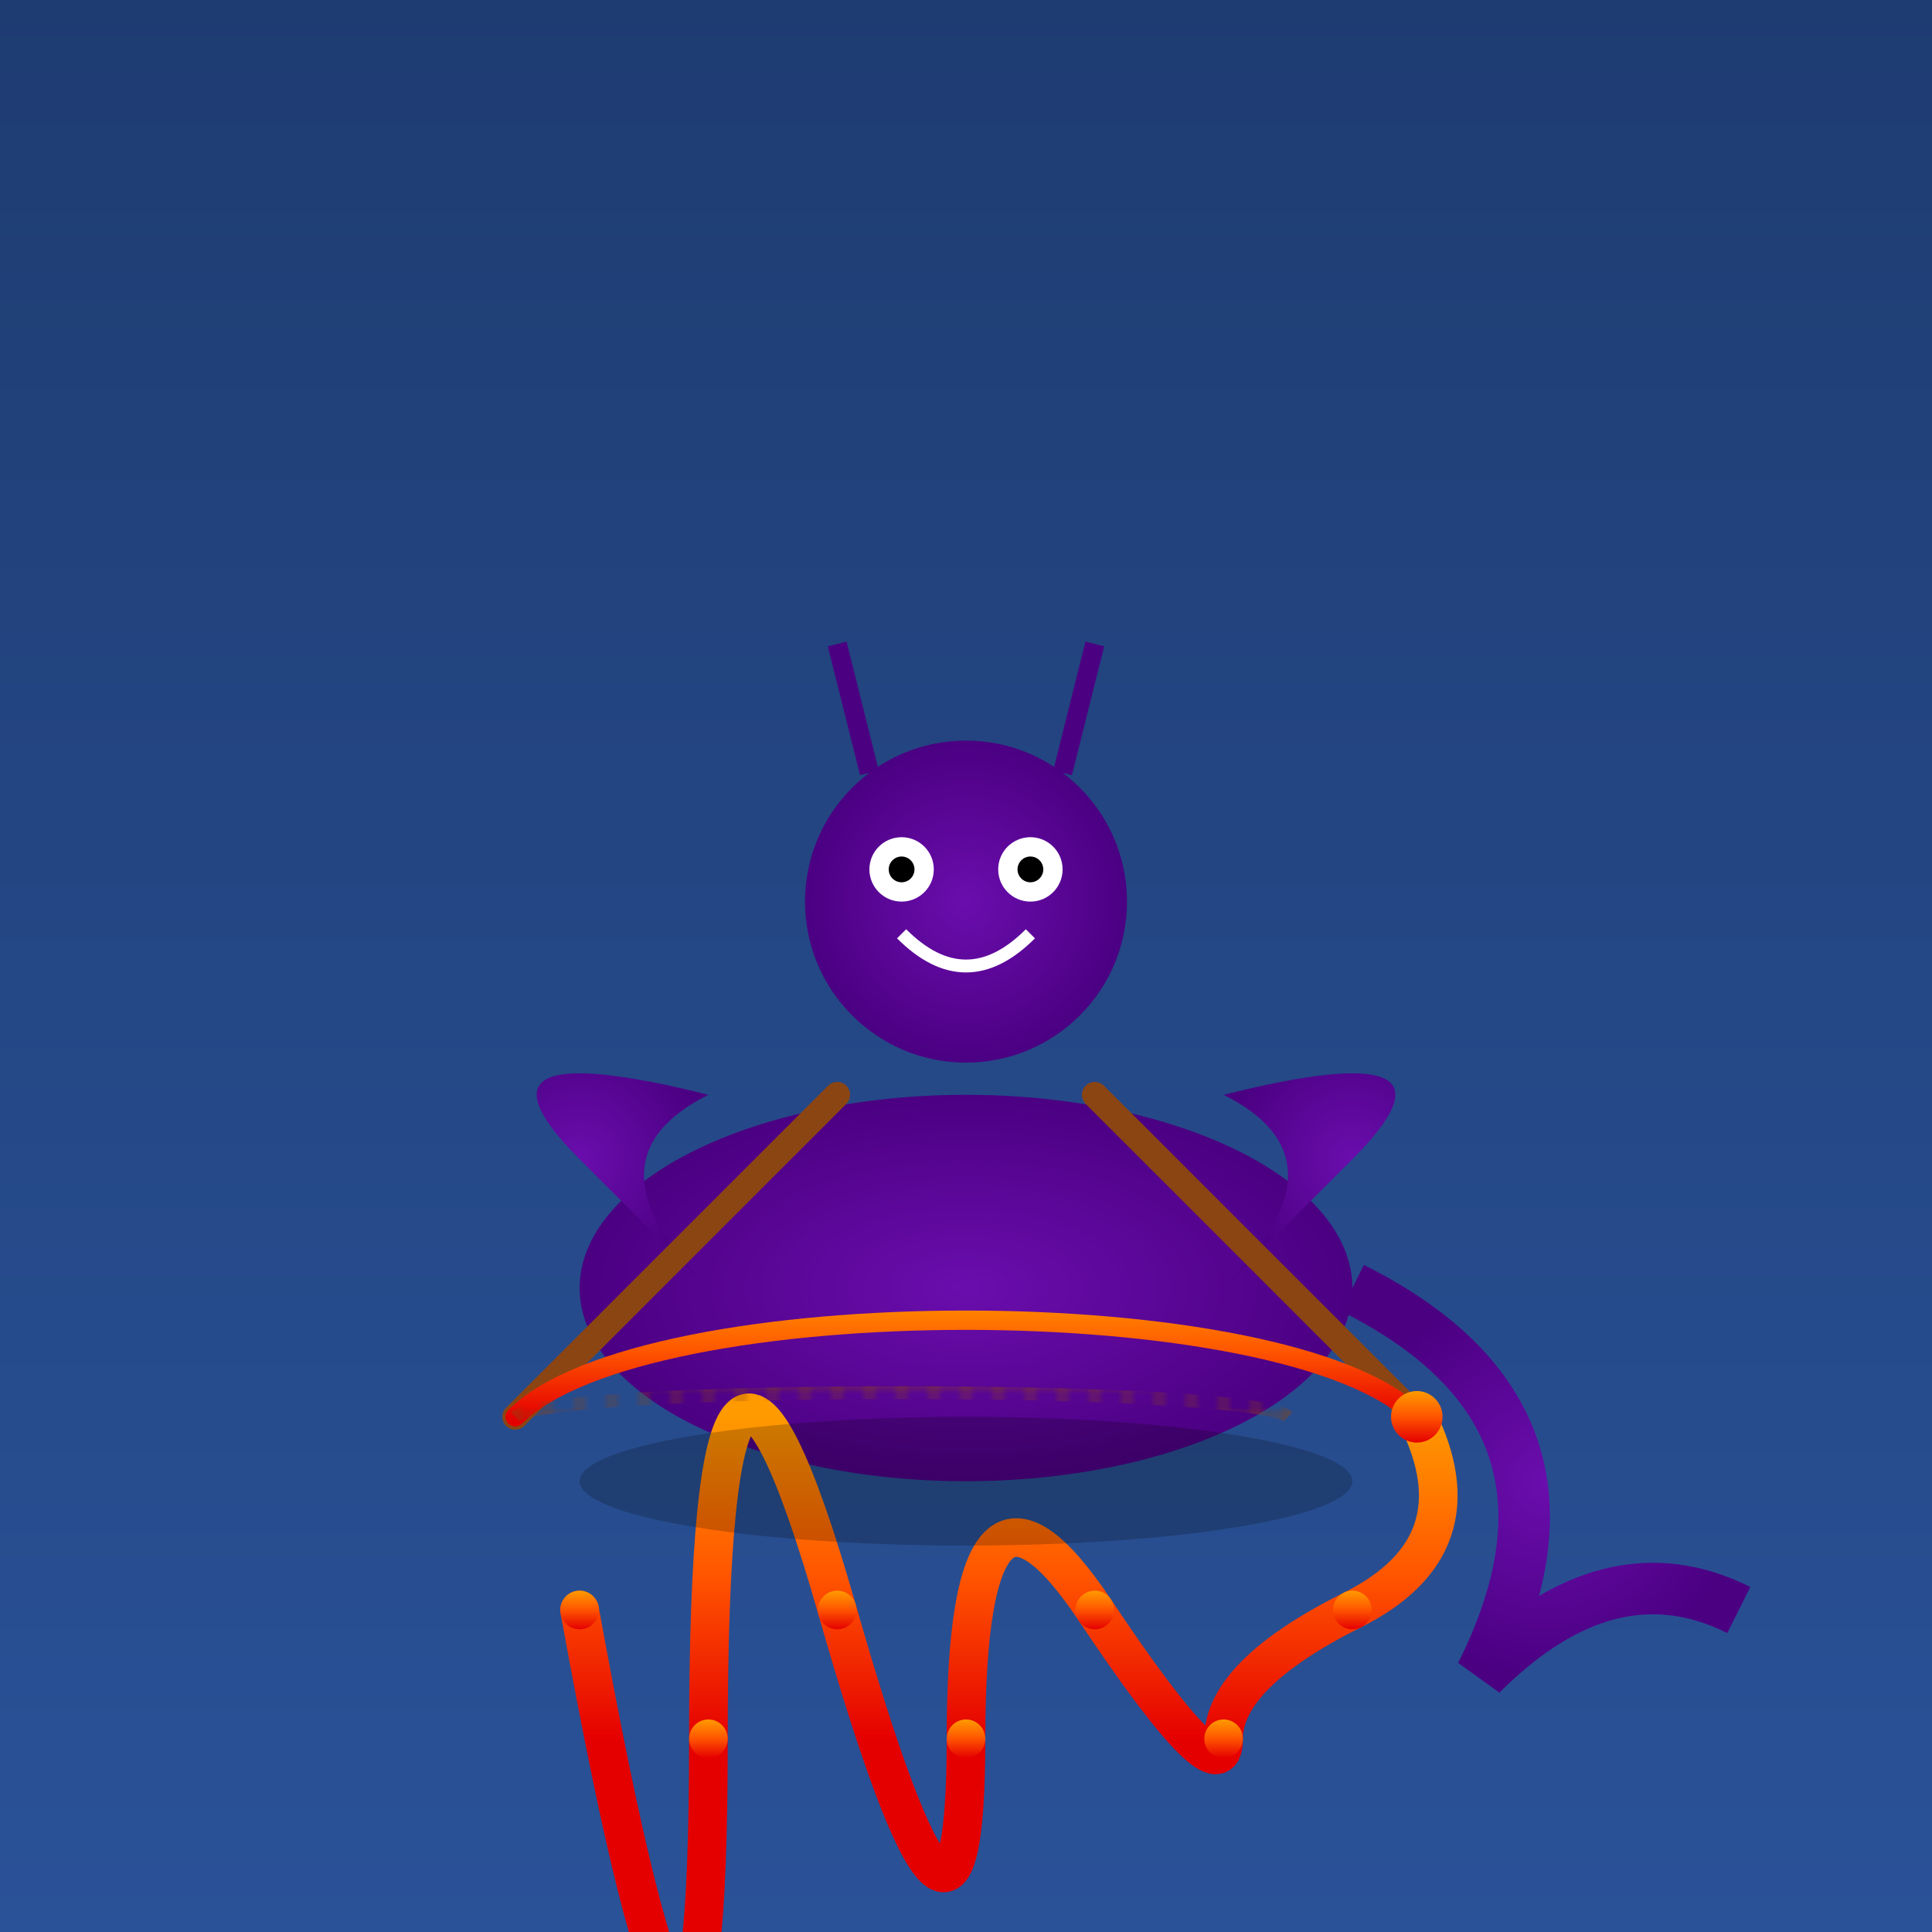<svg viewBox="0 0 300 300" xmlns="http://www.w3.org/2000/svg">
  <defs>
    <linearGradient id="bgGradient" x1="0%" y1="0%" x2="0%" y2="100%">
      <stop offset="0%" style="stop-color:#1e3c72; stop-opacity:1" />
      <stop offset="100%" style="stop-color:#2a5298; stop-opacity:1" />
    </linearGradient>
    <radialGradient id="dragonGradient" cx="50%" cy="50%" r="50%">
      <stop offset="0%" style="stop-color:#6a0dad; stop-opacity:1" />
      <stop offset="100%" style="stop-color:#4b0082; stop-opacity:1" />
    </radialGradient>
    <linearGradient id="flameGradient" x1="0%" y1="0%" x2="0%" y2="100%">
      <stop offset="0%" style="stop-color:#ff9a00; stop-opacity:1" />
      <stop offset="50%" style="stop-color:#ff5400; stop-opacity:1" />
      <stop offset="100%" style="stop-color:#e50000; stop-opacity:1" />
    </linearGradient>
    <pattern id="knitPattern" patternUnits="userSpaceOnUse" width="10" height="10">
      <path d="M0,0 L10,0 L10,10 L0,10 Z" fill="none" stroke="#8B4513" stroke-width="0.5"/>
      <path d="M0,5 L10,5" stroke="#8B4513" stroke-width="0.5"/>
      <path d="M5,0 L5,10" stroke="#8B4513" stroke-width="0.5"/>
    </pattern>
  </defs>
  
  <!-- Background -->
  <rect width="300" height="300" fill="url(#bgGradient)" />

  <!-- Dragon Body -->
  <ellipse cx="150" cy="200" rx="60" ry="30" fill="url(#dragonGradient)" />
  
  <!-- Dragon Head -->
  <circle cx="150" cy="140" r="25" fill="url(#dragonGradient)" />
  
  <!-- Dragon Eyes -->
  <circle cx="140" cy="135" r="5" fill="#FFFFFF" />
  <circle cx="160" cy="135" r="5" fill="#FFFFFF" />
  <circle cx="140" cy="135" r="2" fill="#000000" />
  <circle cx="160" cy="135" r="2" fill="#000000" />
  
  <!-- Dragon Mouth -->
  <path d="M140,145 Q150,155 160,145" stroke="#FFFFFF" stroke-width="2" fill="none" />
  
  <!-- Dragon Horns -->
  <path d="M135,120 L130,100" stroke="#4b0082" stroke-width="3" />
  <path d="M165,120 L170,100" stroke="#4b0082" stroke-width="3" />
  
  <!-- Dragon Wings -->
  <path d="M90,180 Q70,160 110,170 Q90,180 110,200" fill="url(#dragonGradient)" />
  <path d="M210,180 Q230,160 190,170 Q210,180 190,200" fill="url(#dragonGradient)" />
  
  <!-- Dragon Tail -->
  <path d="M210,200 Q250,220 230,260 Q250,240 270,250" stroke="url(#dragonGradient)" stroke-width="8" fill="none" />
  
  <!-- Knitting Needles -->
  <line x1="130" y1="170" x2="80" y2="220" stroke="#8B4513" stroke-width="4" stroke-linecap="round" />
  <line x1="170" y1="170" x2="220" y2="220" stroke="#8B4513" stroke-width="4" stroke-linecap="round" />
  
  <!-- Flaming Yarn Loop -->
  <path d="M80,220 C100,200 200,200 220,220" stroke="url(#flameGradient)" stroke-width="3" fill="none" stroke-linecap="round" />
  
  <!-- Scarf with Flaming Yarn -->
  <path d="M220,220 Q230,240 210,250 T190,270 T170,250 T150,270 T130,250 T110,270 T90,250" 
        stroke="url(#flameGradient)" stroke-width="6" fill="none" stroke-linecap="round" />
  
  <!-- Embellishments on Scarf -->
  <circle cx="220" cy="220" r="4" fill="url(#flameGradient)" />
  <circle cx="210" cy="250" r="3" fill="url(#flameGradient)" />
  <circle cx="190" cy="270" r="3" fill="url(#flameGradient)" />
  <circle cx="170" cy="250" r="3" fill="url(#flameGradient)" />
  <circle cx="150" cy="270" r="3" fill="url(#flameGradient)" />
  <circle cx="130" cy="250" r="3" fill="url(#flameGradient)" />
  <circle cx="110" cy="270" r="3" fill="url(#flameGradient)" />
  <circle cx="90" cy="250" r="3" fill="url(#flameGradient)" />
  
  <!-- Knitting Yarn Texture -->
  <path d="M80,220 C85,215 195,215 200,220" stroke="url(#knitPattern)" stroke-width="2" fill="none" />
  
  <!-- Shadow under Dragon -->
  <ellipse cx="150" cy="230" rx="60" ry="10" fill="rgba(0,0,0,0.2)" />
</svg>